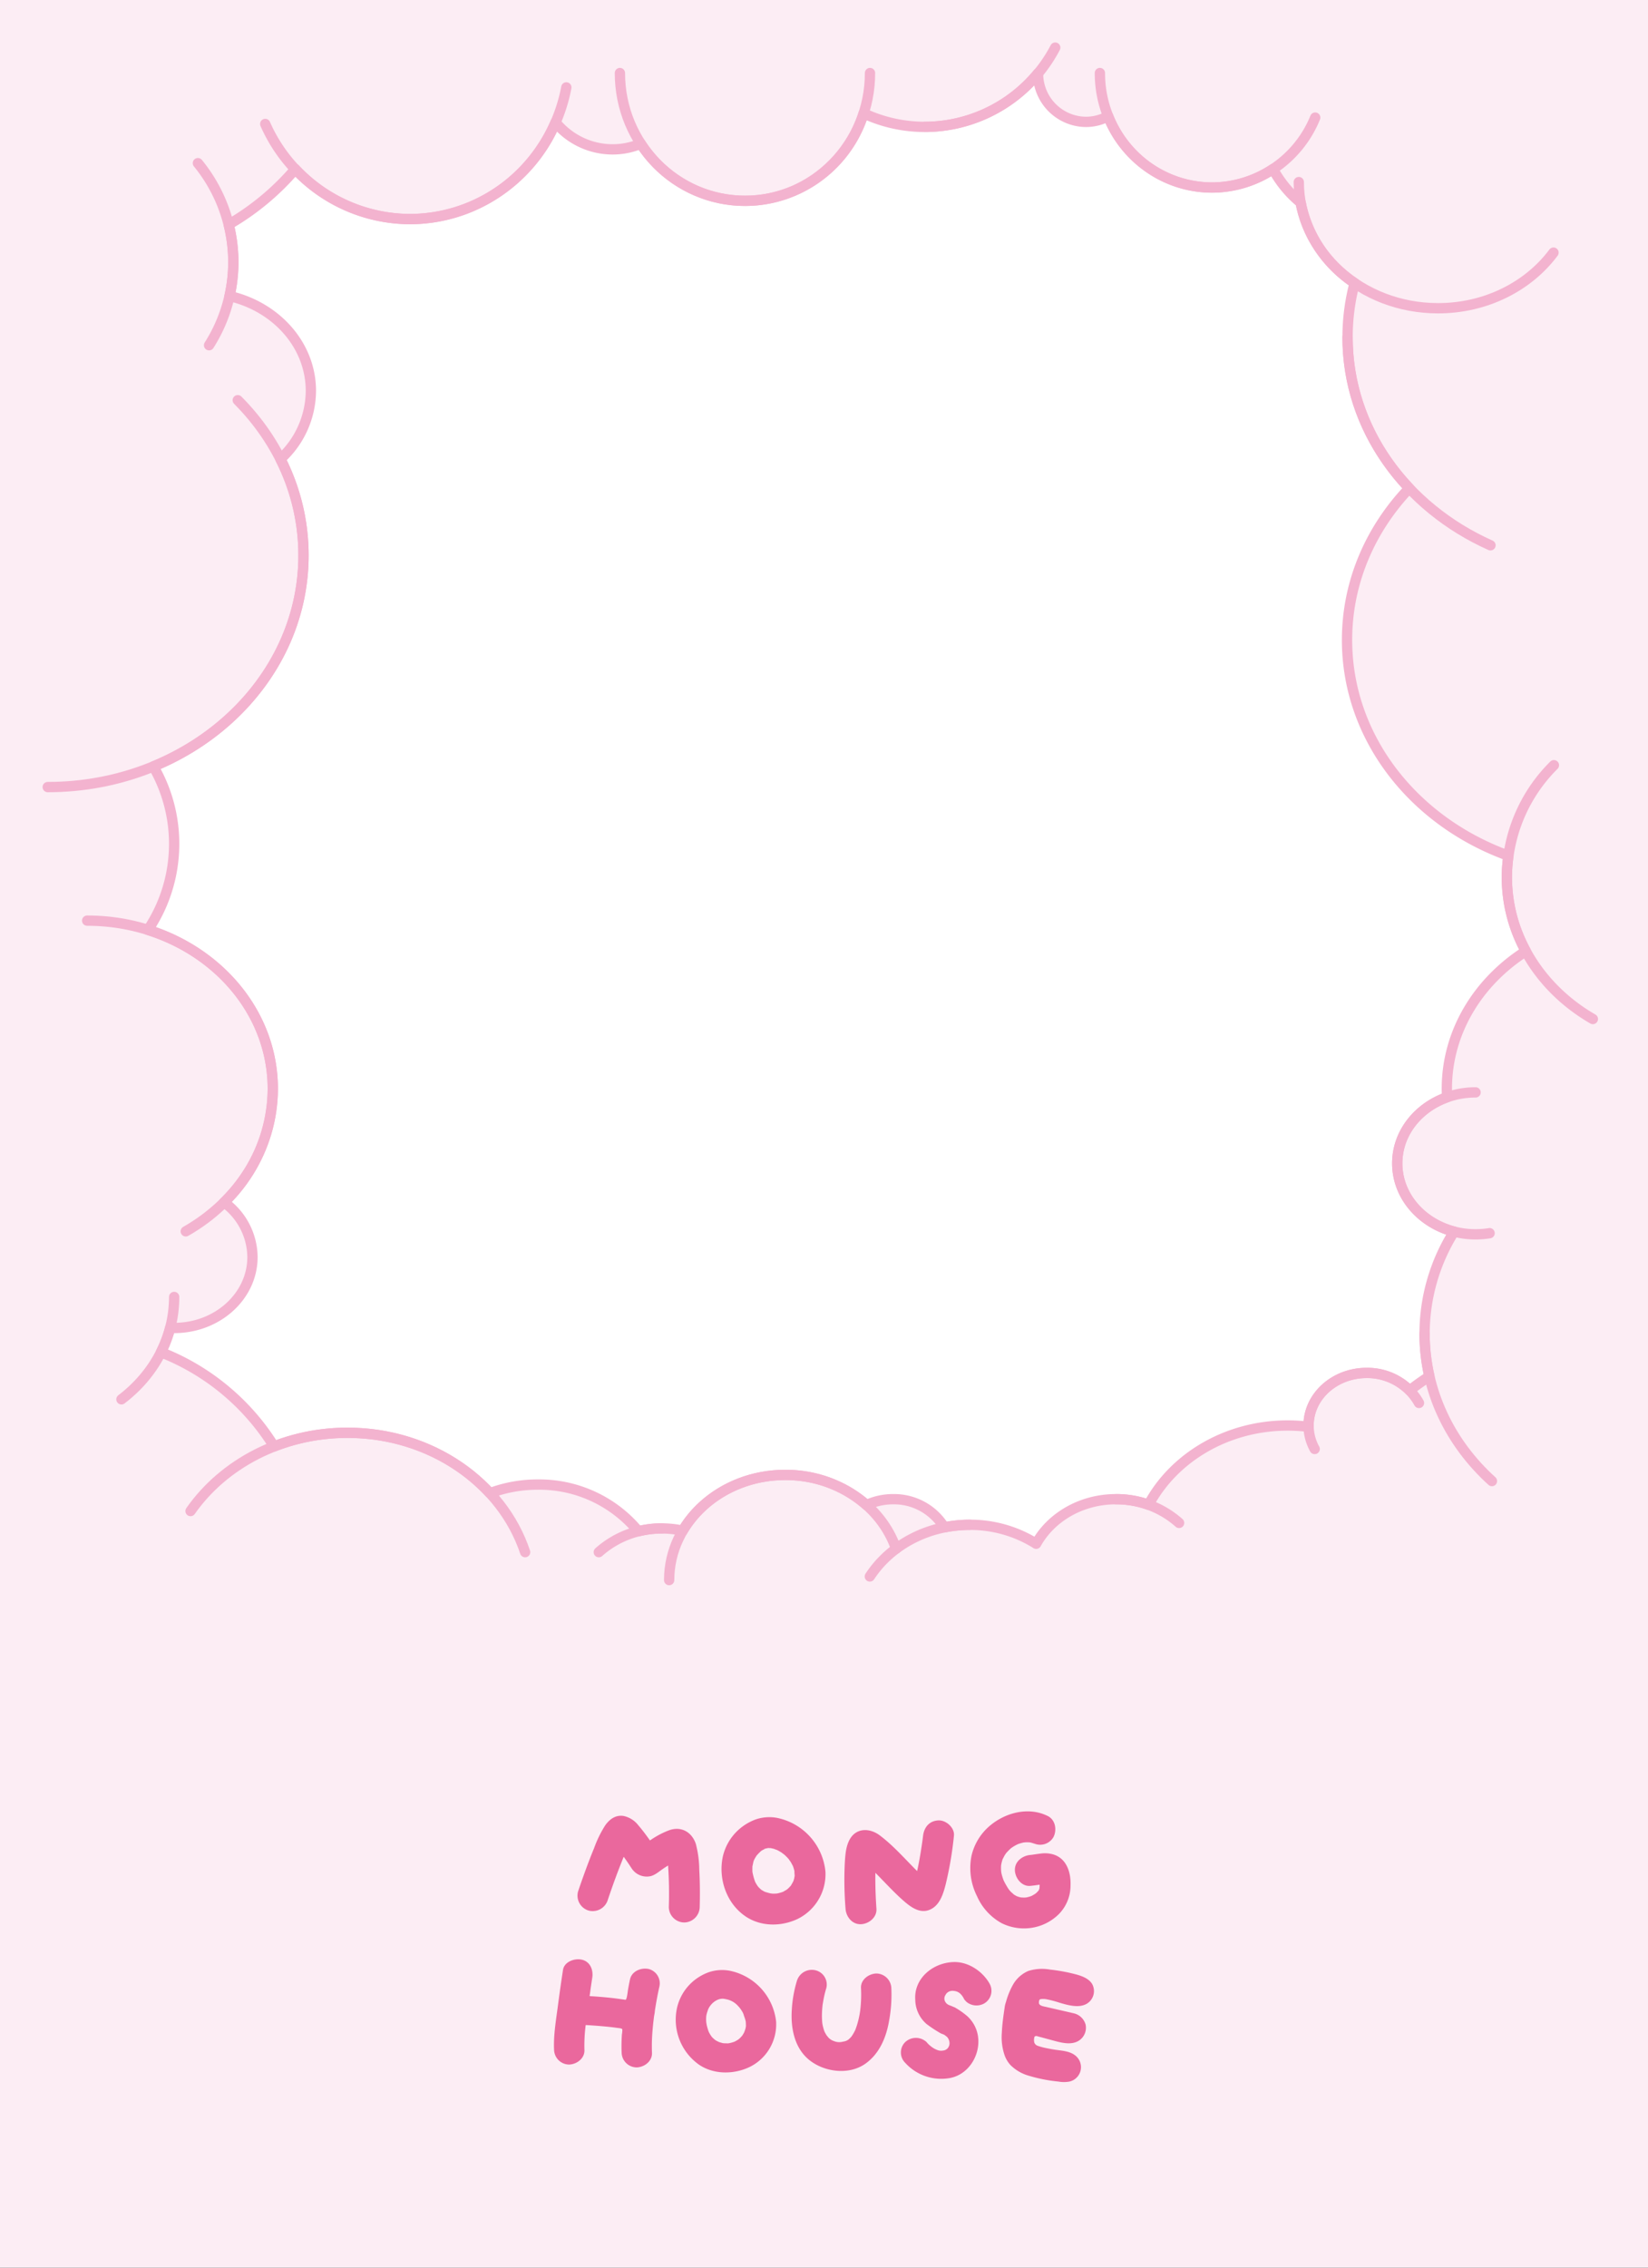 <svg xmlns="http://www.w3.org/2000/svg" viewBox="0 0 480 660">
    <rect x="0" y="0" width="480" height="660" fill="#333333" stroke="none"/>
    <defs>
        <clipPath id="djs8u5ax9a">
            <path transform="translate(110 10091)" d="M0 0h480v660H0z"/>
        </clipPath>
        <clipPath id="uqcz7tqawb">
            <path style="fill:none" d="M0 0h480v660H0z"/>
        </clipPath>
        <clipPath id="juaaqhlc2c">
            <path style="fill:none" d="M0 0h621.529v852.726H0z"/>
        </clipPath>
    </defs>
    <g transform="translate(-110 -10091)" style="clip-path:url(#djs8u5ax9a)">
        <path transform="translate(110 10090.999)" style="fill:#fff" d="M0 0h480v480.365H0z"/>
        <g transform="translate(110 10091)" style="clip-path:url(#uqcz7tqawb)">
            <path d="M616.984 580.4c0-19.476-10.151-36.794-25.911-47.889a44.909 44.909 0 0 0 1.034-44.956c13.91-8.857 23.008-23.491 23.008-40.056 0-13.492-6.031-25.709-15.783-34.563a62.53 62.53 0 0 0 10.413-34.443c0-16.882-6.836-32.317-18.137-44.162 11.207-11.8 17.982-27.158 17.982-43.944a63.033 63.033 0 0 0-14.5-39.982c15.322-12.66 24.937-30.885 24.937-51.146 0-25.637-15.4-48.019-38.271-59.984a40.9 40.9 0 0 0 2.46-31.428C595.278 96.562 602 81.71 602 65.436 602 30.125 570.381 1.5 531.379 1.5a74.712 74.712 0 0 0-46.632 15.926 47.964 47.964 0 0 0-45.16-1.523 51.881 51.881 0 0 0-6.66-.427c-.3 0-.6.011-.9.016a42.9 42.9 0 0 0-26.677-9.074c-16.016 0-29.849 8.411-36.439 20.617a39.087 39.087 0 0 0-42.629 3.859c-5.8-9.319-16.822-15.617-29.478-15.617a35.5 35.5 0 0 0-24.009 9.086c-.523-.013-1.042-.039-1.568-.039a64.708 64.708 0 0 0-20.881 3.443 37.735 37.735 0 0 0-22.482-9.541 51.28 51.28 0 0 0-60.723 3.249c-7.69-10.29-20.69-17.056-35.441-17.056-15.27 0-28.662 7.252-36.228 18.152A84.007 84.007 0 0 0 77.7 20.682c-42.086 0-76.2 30.888-76.2 68.992 0 23.9 13.426 44.947 33.814 57.328q.455 3.118 1.138 6.153c-12.083 12.242-19.434 28.394-19.434 46.1 0 17.071 6.829 32.7 18.144 44.766a45.228 45.228 0 0 0-7.241 24.459 45.877 45.877 0 0 0 11.413 30.062C20.08 310.74 7.485 330.962 7.485 353.851c0 18.434 8.171 35.139 21.41 47.315-11.166 8.967-18.21 22.047-18.21 36.623 0 21.419 15.2 39.613 36.365 46.251a45.291 45.291 0 0 0-7.637 25.083A45.794 45.794 0 0 0 50.234 538.5c-10.505 7.088-17.31 18.422-17.31 31.2a36.582 36.582 0 0 0 9.887 24.816c-15.736 11.577-25.793 29.235-25.793 49.023 0 34.869 31.222 63.137 69.735 63.137a74.036 74.036 0 0 0 44.008-14.162 56.8 56.8 0 0 0 38.525 14.617c17.524 0 33.093-7.555 42.972-19.257a39.541 39.541 0 0 0 12.426 1.982 38.265 38.265 0 0 0 24.154-8.368 28.076 28.076 0 0 0 12.046 2.68 27.438 27.438 0 0 0 17.682-6.286 36.665 36.665 0 0 0 39.7-2.125c4.29 12.447 17.12 21.483 32.281 21.483 15.889 0 29.211-9.925 32.833-23.3a28.3 28.3 0 0 0 9.74 1.713 27.889 27.889 0 0 0 13.851-3.621c8.2 10.043 21.361 16.559 36.21 16.559a48.557 48.557 0 0 0 21.245-4.823c13.19 18.945 36.5 31.535 63.067 31.535 41.147 0 74.5-30.2 74.5-67.452a61.709 61.709 0 0 0-4.975-24.274c12.318-11 19.961-26.277 19.961-43.178M489.5 509.123q0 1.235.069 2.455c-8.495 3.006-14.516 10.484-14.516 19.24 0 9.442 7 17.4 16.56 19.862a55.979 55.979 0 0 0-8.6 29.722 55.365 55.365 0 0 0 1.408 12.409q-2.986 1.918-5.75 4.092a17.645 17.645 0 0 0-12.552-5.084c-9.33 0-16.894 6.847-16.894 15.295 0 .128.017.252.021.379a50.026 50.026 0 0 0-6.065-.379c-17.862 0-33.293 9.423-40.56 23.078a28.326 28.326 0 0 0-9.5-1.627c-10.158 0-18.95 5.276-23.231 12.964a36.117 36.117 0 0 0-19.342-5.51 37.326 37.326 0 0 0-7.406.746 17.175 17.175 0 0 0-14.959-8.2 18.234 18.234 0 0 0-7.712 1.7A35.579 35.579 0 0 0 296.8 621.5c-12.93 0-24.16 6.573-29.847 16.228a28.608 28.608 0 0 0-12.918.18 37.43 37.43 0 0 0-29.35-13.6 39.364 39.364 0 0 0-13.9 2.507c-9.918-10.744-24.825-17.583-41.5-17.583a58.763 58.763 0 0 0-21.36 3.975 67.888 67.888 0 0 0-32.96-27.421 36.171 36.171 0 0 0 2.68-7.085q.58.027 1.17.027c12.6 0 22.813-9.247 22.813-20.655a19.917 19.917 0 0 0-8.265-15.909 46.329 46.329 0 0 0 14.18-33.04c0-21.419-15.2-39.613-36.365-46.252a44.926 44.926 0 0 0 1.586-47.576c25.789-10.606 43.724-34.128 43.724-61.444a61.9 61.9 0 0 0-6.72-28.028 27.058 27.058 0 0 0 8.871-19.817c0-13.306-10.077-24.48-23.7-27.612a44.557 44.557 0 0 0-.254-20.816 74.6 74.6 0 0 0 19.419-16.147 45.729 45.729 0 0 0 33.417 14.557 46.329 46.329 0 0 0 42.379-28.157 21.53 21.53 0 0 0 16.61 7.868 21.289 21.289 0 0 0 8.218-1.644 36.111 36.111 0 0 0 64.9-8.846 42.249 42.249 0 0 0 17.845 3.945 42.716 42.716 0 0 0 32.958-15.624A14.075 14.075 0 0 0 384.36 227.7a13.636 13.636 0 0 0 6.5-1.646 32.654 32.654 0 0 0 30.227 20.753 31.989 31.989 0 0 0 17.779-5.385 32.916 32.916 0 0 0 8.071 9.8 36.344 36.344 0 0 0 15.7 23.394 61.552 61.552 0 0 0-2.051 15.767c0 16.787 6.775 32.139 17.982 43.944-11.3 11.845-18.137 27.28-18.137 44.162 0 28.484 19.461 52.849 47 62.8a44.487 44.487 0 0 0 5.079 27.774c-13.91 8.857-23.008 23.491-23.008 40.056" transform="translate(-68.09 -192.225)" style="fill:#fcedf4"/>
            <path d="M616.984 580.4c0-19.476-10.151-36.794-25.911-47.889a44.909 44.909 0 0 0 1.034-44.956c13.91-8.857 23.008-23.491 23.008-40.056 0-13.492-6.031-25.709-15.783-34.563a62.53 62.53 0 0 0 10.413-34.443c0-16.882-6.836-32.317-18.137-44.162 11.207-11.8 17.982-27.158 17.982-43.944a63.033 63.033 0 0 0-14.5-39.982c15.322-12.66 24.937-30.885 24.937-51.146 0-25.637-15.4-48.019-38.271-59.984a40.9 40.9 0 0 0 2.46-31.428C595.278 96.562 602 81.71 602 65.436 602 30.125 570.381 1.5 531.379 1.5a74.712 74.712 0 0 0-46.632 15.926 47.964 47.964 0 0 0-45.16-1.523 51.881 51.881 0 0 0-6.66-.427c-.3 0-.6.011-.9.016a42.9 42.9 0 0 0-26.677-9.074c-16.016 0-29.849 8.411-36.439 20.617a39.087 39.087 0 0 0-42.629 3.859c-5.8-9.319-16.822-15.617-29.478-15.617a35.5 35.5 0 0 0-24.009 9.086c-.523-.013-1.042-.039-1.568-.039a64.708 64.708 0 0 0-20.881 3.443 37.735 37.735 0 0 0-22.482-9.541 51.28 51.28 0 0 0-60.723 3.249c-7.69-10.29-20.69-17.056-35.441-17.056-15.27 0-28.662 7.252-36.228 18.152A84.007 84.007 0 0 0 77.7 20.682c-42.086 0-76.2 30.888-76.2 68.992 0 23.9 13.426 44.947 33.814 57.328q.455 3.118 1.138 6.153c-12.083 12.242-19.434 28.394-19.434 46.1 0 17.071 6.829 32.7 18.144 44.766a45.228 45.228 0 0 0-7.241 24.459 45.877 45.877 0 0 0 11.413 30.062C20.08 310.74 7.485 330.962 7.485 353.851c0 18.434 8.171 35.139 21.41 47.315-11.166 8.967-18.21 22.047-18.21 36.623 0 21.419 15.2 39.613 36.365 46.251a45.291 45.291 0 0 0-7.637 25.083A45.794 45.794 0 0 0 50.234 538.5c-10.505 7.088-17.31 18.422-17.31 31.2a36.582 36.582 0 0 0 9.887 24.816c-15.736 11.577-25.793 29.235-25.793 49.023 0 34.869 31.222 63.137 69.735 63.137a74.036 74.036 0 0 0 44.008-14.162 56.8 56.8 0 0 0 38.525 14.617c17.524 0 33.093-7.555 42.972-19.257a39.541 39.541 0 0 0 12.426 1.982 38.265 38.265 0 0 0 24.154-8.368 28.076 28.076 0 0 0 12.046 2.68 27.438 27.438 0 0 0 17.682-6.286 36.665 36.665 0 0 0 39.7-2.125c4.29 12.447 17.12 21.483 32.281 21.483 15.889 0 29.211-9.925 32.833-23.3a28.3 28.3 0 0 0 9.74 1.713 28.639 28.639 0 0 0 6.158-.665 15.976 15.976 0 0 1 13.656 3.02 47.525 47.525 0 0 0 30.247 10.583 48.557 48.557 0 0 0 21.245-4.823c13.19 18.945 36.5 31.535 63.067 31.535 41.147 0 74.5-30.2 74.5-67.452a61.709 61.709 0 0 0-4.975-24.274c12.323-10.995 19.966-26.277 19.966-43.177zM489.5 509.123q0 1.235.069 2.455c-8.495 3.006-14.516 10.484-14.516 19.24 0 9.442 7 17.4 16.56 19.862a55.979 55.979 0 0 0-8.6 29.722 55.365 55.365 0 0 0 1.408 12.409q-2.986 1.918-5.75 4.092a17.645 17.645 0 0 0-12.552-5.084c-9.33 0-16.894 6.847-16.894 15.295 0 .128.017.252.021.379a50.026 50.026 0 0 0-6.065-.379c-17.862 0-33.293 9.423-40.56 23.078a28.326 28.326 0 0 0-9.5-1.627c-10.158 0-18.95 5.276-23.231 12.964a36.117 36.117 0 0 0-19.342-5.51 37.326 37.326 0 0 0-7.406.746 17.175 17.175 0 0 0-14.959-8.2 18.234 18.234 0 0 0-7.712 1.7A35.579 35.579 0 0 0 296.8 621.5c-12.93 0-24.16 6.573-29.847 16.228a28.608 28.608 0 0 0-12.918.18 37.43 37.43 0 0 0-29.35-13.6 39.364 39.364 0 0 0-13.9 2.507c-9.918-10.744-24.825-17.583-41.5-17.583a58.763 58.763 0 0 0-21.36 3.975 67.888 67.888 0 0 0-32.96-27.421 36.171 36.171 0 0 0 2.68-7.085q.58.027 1.17.027c12.6 0 22.813-9.247 22.813-20.655a19.917 19.917 0 0 0-8.265-15.909 46.329 46.329 0 0 0 14.18-33.04c0-21.419-15.2-39.613-36.365-46.252a44.926 44.926 0 0 0 1.586-47.576c25.789-10.606 43.724-34.128 43.724-61.444a61.9 61.9 0 0 0-6.72-28.028 27.058 27.058 0 0 0 8.871-19.817c0-13.306-10.077-24.48-23.7-27.612a44.557 44.557 0 0 0-.254-20.816 74.6 74.6 0 0 0 19.419-16.147 45.729 45.729 0 0 0 33.417 14.557 46.329 46.329 0 0 0 42.379-28.157 21.53 21.53 0 0 0 16.61 7.868 21.289 21.289 0 0 0 8.218-1.644 36.111 36.111 0 0 0 64.9-8.846 42.249 42.249 0 0 0 17.845 3.945 42.716 42.716 0 0 0 32.958-15.624A14.075 14.075 0 0 0 384.36 227.7a13.636 13.636 0 0 0 6.5-1.646 32.654 32.654 0 0 0 30.227 20.753 31.989 31.989 0 0 0 17.779-5.385 32.916 32.916 0 0 0 8.071 9.8 36.344 36.344 0 0 0 15.7 23.394 61.552 61.552 0 0 0-2.051 15.767c0 16.787 6.775 32.139 17.982 43.944-11.3 11.845-18.137 27.28-18.137 44.162 0 28.484 19.461 52.849 47 62.8a44.487 44.487 0 0 0 5.079 27.774c-13.91 8.861-23.01 23.495-23.01 40.06z" transform="translate(-68.09 -192.225)" style="stroke:#f3b3cf;stroke-linecap:round;stroke-linejoin:round;stroke-width:3px;fill:none"/>
            <path d="M233.041 217.5c-4.121 21.834-22.933 38.324-45.516 38.324a46.324 46.324 0 0 1-42.183-27.68" transform="translate(-68.09 -192.061)" style="stroke:#f3b3cf;stroke-linecap:round;stroke-linejoin:round;stroke-width:3px;fill:none"/>
            <path d="M321.49 213.321c0 20.542-16.307 37.193-36.422 37.193s-36.422-16.652-36.422-37.193" transform="translate(-68.09 -192.064)" style="stroke:#f3b3cf;stroke-linecap:round;stroke-linejoin:round;stroke-width:3px;fill:none"/>
            <path d="M375.438 205.929A43.045 43.045 0 0 1 337.477 229" transform="translate(-68.09 -192.069)" style="stroke:#f3b3cf;stroke-linecap:round;stroke-linejoin:round;stroke-width:3px;fill:none"/>
            <path d="M451.157 226.295a32.646 32.646 0 0 1-30.073 20.355c-18.026 0-32.638-14.921-32.638-33.328" transform="translate(-68.09 -192.064)" style="stroke:#f3b3cf;stroke-linecap:round;stroke-linejoin:round;stroke-width:3px;fill:none"/>
            <path d="M125.732 239.533a45.716 45.716 0 0 1 10.32 28.771 45.212 45.212 0 0 1-7.069 24.216" transform="translate(-68.09 -192.044)" style="stroke:#f3b3cf;stroke-linecap:round;stroke-linejoin:round;stroke-width:3px;fill:none"/>
            <path d="M93.478 459.826c29.86 0 54.066 21.916 54.066 48.949 0 17.483-10.124 32.825-25.352 41.483" transform="translate(-68.09 -191.877)" style="stroke:#f3b3cf;stroke-linecap:round;stroke-linejoin:round;stroke-width:3px;fill:none"/>
            <path d="M123.587 631.55c9.585-13.691 26.469-22.779 45.7-22.779 24.4 0 45.027 14.635 51.753 34.739" transform="translate(-68.09 -191.763)" style="stroke:#f3b3cf;stroke-linecap:round;stroke-linejoin:round;stroke-width:3px;fill:none"/>
            <path d="M219.1 676.722c-8.208 17.568-27.422 29.9-49.817 29.9-21.7 0-40.416-11.576-49.023-28.278" transform="translate(-68.09 -191.712)" style="stroke:#f3b3cf;stroke-linecap:round;stroke-linejoin:round;stroke-width:3px;fill:none"/>
            <path d="M118.815 569.268c0 11.964-5.968 22.665-15.356 29.8" transform="translate(-68.09 -191.793)" style="stroke:#f3b3cf;stroke-linecap:round;stroke-linejoin:round;stroke-width:3px;fill:none"/>
            <path d="M502.634 622.846c-12.122-10.974-19.619-26.137-19.619-42.884" transform="translate(-68.09 -191.785)" style="stroke:#f3b3cf;stroke-linecap:round;stroke-linejoin:round;stroke-width:3px;fill:none"/>
            <path d="M501.952 550.756a25.225 25.225 0 0 1-4.083.33c-12.6 0-22.813-9.248-22.813-20.655s10.214-20.655 22.813-20.655" transform="translate(-68.09 -191.839)" style="stroke:#f3b3cf;stroke-linecap:round;stroke-linejoin:round;stroke-width:3px;fill:none"/>
            <path d="M137.34 308.47c11.9 11.955 19.149 27.785 19.149 45.148 0 37.253-33.356 67.452-74.5 67.452" transform="translate(-68.09 -191.992)" style="stroke:#f3b3cf;stroke-linecap:round;stroke-linejoin:round;stroke-width:3px;fill:none"/>
            <path d="M532.027 488.493c-15.057-8.69-25.043-23.942-25.043-41.306a46.258 46.258 0 0 1 13.7-32.562" transform="translate(-68.09 -191.911)" style="stroke:#f3b3cf;stroke-linecap:round;stroke-linejoin:round;stroke-width:3px;fill:none"/>
            <path d="M520.568 265.565c-7.289 9.767-19.632 16.189-33.631 16.189-22.4 0-40.559-16.439-40.559-36.72" transform="translate(-68.09 -192.04)" style="stroke:#f3b3cf;stroke-linecap:round;stroke-linejoin:round;stroke-width:3px;fill:none"/>
            <path d="M502.212 350.715c-24.66-11-41.627-33.978-41.627-60.547" transform="translate(-68.09 -192.005)" style="stroke:#f3b3cf;stroke-linecap:round;stroke-linejoin:round;stroke-width:3px;fill:none"/>
            <path d="M86.753 706.234c-38.514 0-69.736-28.267-69.736-63.137 0-28.331 20.612-52.3 49-60.3" transform="translate(-68.09 -191.783)" style="stroke:#f3b3cf;stroke-linecap:round;stroke-linejoin:round;stroke-width:3px;fill:none"/>
            <path d="M393.122 628.088a27.35 27.35 0 0 1 18.39 6.9" transform="translate(-68.09 -191.749)" style="stroke:#f3b3cf;stroke-linecap:round;stroke-linejoin:round;stroke-width:3px;fill:none"/>
            <path d="M242.494 643.49a27.348 27.348 0 0 1 18.39-6.9" transform="translate(-68.09 -191.742)" style="stroke:#f3b3cf;stroke-linecap:round;stroke-linejoin:round;stroke-width:3px;fill:none"/>
            <path d="M321.438 650.569c5.888-9 16.721-15.033 29.111-15.033" transform="translate(-68.09 -191.743)" style="stroke:#f3b3cf;stroke-linecap:round;stroke-linejoin:round;stroke-width:3px;fill:none"/>
            <path d="M262.988 651.639c0-16.906 15.138-30.611 33.811-30.611 15.163 0 27.995 9.037 32.283 21.487" transform="translate(-68.09 -191.754)" style="stroke:#f3b3cf;stroke-linecap:round;stroke-linejoin:round;stroke-width:3px;fill:none"/>
            <path d="M451.005 613.5a14.067 14.067 0 0 1-1.778-6.838c0-8.447 7.564-15.295 16.894-15.295a17.1 17.1 0 0 1 15.264 8.733" transform="translate(-68.09 -191.777)" style="stroke:#f3b3cf;stroke-linecap:round;stroke-linejoin:round;stroke-width:3px;fill:none"/>
        </g>
        <path transform="translate(110 10563.671)" style="fill:#fcedf4" d="M0 0h480v187.829H0z"/>
        <g transform="translate(41.91 9898.774)" style="clip-path:url(#juaaqhlc2c)">
            <path d="M356.3 768.951c-2.017-3.545-6.153-6.381-10.446-6.251-6.151.184-11.662 4.864-11.177 11.04a9.451 9.451 0 0 0 3.28 6.988 37.476 37.476 0 0 0 4.176 2.742c.012.006.026.006.038.012.063.032.128.06.194.087.233.088.47.168.694.278a1.968 1.968 0 0 1 .494.356 2.274 2.274 0 0 1 .3.217 2.619 2.619 0 0 1 .775 1.616 2.267 2.267 0 0 1-.38 1.58 2.037 2.037 0 0 1-1.484.838 2.974 2.974 0 0 1-1.647-.147 6.392 6.392 0 0 1-1.83-1.042 7.175 7.175 0 0 1-1.313-1.265 4.564 4.564 0 0 0-6.242.006 4.24 4.24 0 0 0 0 6.01 14.16 14.16 0 0 0 13.068 4.435c5.317-1.031 8.578-6.339 8.225-11.338a9.81 9.81 0 0 0-3.261-6.715 23.244 23.244 0 0 0-3.626-2.524 7.041 7.041 0 0 1-.858-.364l-.026-.014h-.015c-.075-.024-.15-.048-.224-.074a4.694 4.694 0 0 1-.5-.2 2.227 2.227 0 0 1-1.244-1.234 1.884 1.884 0 0 1 .213-1.718 2.063 2.063 0 0 1 .3-.448 2.25 2.25 0 0 1 .578-.455 2.147 2.147 0 0 1 .71-.259 2.748 2.748 0 0 1 .452-.047 3.064 3.064 0 0 1 .488.051h.005a3.042 3.042 0 0 1 1.824.848 4.981 4.981 0 0 1 .866 1.153c.105.187.193.381.314.559.016.02.034.044.045.055.037.04.076.079.114.118.093.1.183.19.266.293.014.018.02.037.033.055a4.588 4.588 0 0 0 5.233.574 4.246 4.246 0 0 0 1.585-5.815" transform="translate(0 .579)" style="fill:#ea689d"/>
            <path d="M280.588 765.218a12.113 12.113 0 0 0-6.12.46 14.666 14.666 0 0 0-5.186 3.239 14.362 14.362 0 0 0-4 7.105 16.019 16.019 0 0 0 6.537 16.634c4.29 2.813 9.977 2.756 14.529.621a13.821 13.821 0 0 0 7.793-13.261 16.989 16.989 0 0 0-13.55-14.8m4.733 16.311c-.029.148-.071.388-.092.472-.1.387-.246.755-.379 1.128l-.019.037c-.1.181-.2.359-.3.535s-.214.337-.328.5c-.221.235-.431.478-.671.7-.112.1-.229.2-.345.3-.288.18-.57.364-.872.524-.124.064-.25.123-.376.184-.318.1-.634.21-.96.29q-.277.068-.556.12c-.093.017-.187.03-.279.049h-.012c-.213 0-.43-.016-.6-.018s-.378-.007-.567-.019c-.094-.006-.189-.018-.283-.021h-.04c-.171-.047-.338-.1-.462-.132q-.274-.07-.546-.157l-.1-.033c-.216-.1-.56-.263-.678-.329q-.251-.14-.49-.294c-.233-.207-.483-.4-.7-.62-.109-.111-.213-.226-.318-.34-.227-.336-.451-.67-.645-1.027-.05-.089-.094-.181-.139-.273s-.072-.158-.1-.231a15.737 15.737 0 0 1-.549-1.9c-.047-.21-.069-.479-.122-.717-.009-.15-.024-.3-.03-.451a10.396 10.396 0 0 1 0-.983c0-.075.022-.277.037-.451.032-.168.07-.376.089-.454q.1-.4.231-.8l.047-.133a4.731 4.731 0 0 1 .893-1.7 5.367 5.367 0 0 1 2.147-1.654 3.545 3.545 0 0 1 2.251-.136 6.147 6.147 0 0 1 3.459 1.838 8.547 8.547 0 0 1 1.3 1.692 4.54 4.54 0 0 1 .578 1.367c.005.011.013.021.018.032.084.256.187.507.265.766q.108.36.191.726c.01.044.019.088.027.133.021.444.067.885.044 1.335 0 .03-.006.083-.011.143" transform="translate(0 .581)" style="fill:#ea689d"/>
            <path d="M251.6 767.685c-.241 1.057-.427 2.124-.614 3.189-.072.411-.311 2.865-.73 2.805-1.321-.187-2.64-.379-3.967-.527-2.048-.23-4.107-.4-6.165-.521a.437.437 0 0 1-.258-.071c-.13-.107.009-.323.031-.45l-.088.491c.153-.845.238-1.7.363-2.551q.207-1.412.425-2.824c.342-2.189-.569-4.677-3.086-5.228-2.1-.46-5.068.617-5.436 2.969a413.782 413.782 0 0 0-1.462 10.27c-.559 4.271-1.347 8.726-1.138 13.043a4.409 4.409 0 0 0 4.419 4.25c2.3-.1 4.534-1.871 4.419-4.25a46.784 46.784 0 0 1 .352-7.126.14.14 0 0 1 .044-.107.151.151 0 0 1 .1-.017c1.517.1 3.034.2 4.549.334.948.082 1.895.173 2.841.279.233.026.816.1 1.069.134.194.028.388.053.582.083.309.049 1.432.087 1.5.44a6.909 6.909 0 0 1-.126 1.457q-.059.923-.089 1.848a45.542 45.542 0 0 0 .017 3.506 4.406 4.406 0 0 0 4.418 4.25c2.309-.1 4.526-1.871 4.419-4.25a51.621 51.621 0 0 1 .17-6.592q.138-1.668.345-3.331c.035-.294.073-.587.115-.9a8.782 8.782 0 0 0 .222-1.5c.359-2.289.765-4.577 1.28-6.838a4.308 4.308 0 0 0-3.086-5.228c-2.232-.489-4.906.645-5.435 2.968" transform="translate(0 .579)" style="fill:#ea689d"/>
            <path d="M386.153 769.017c-1-1.55-2.929-2.266-4.755-2.754a51.589 51.589 0 0 0-7.465-1.374 13.355 13.355 0 0 0-6.339.4 9.4 9.4 0 0 0-4.583 4.22 22.713 22.713 0 0 0-1.909 4.768 8.8 8.8 0 0 0-.339 1.225l-.2 1.365c-.133.91-.258 1.821-.367 2.734a49.15 49.15 0 0 0-.317 3.763 16.17 16.17 0 0 0 .919 6.755 8.545 8.545 0 0 0 1.59 2.542 12.249 12.249 0 0 0 5.281 3.1 45.3 45.3 0 0 0 8.71 1.721 8.99 8.99 0 0 0 3.156.009 4.3 4.3 0 0 0 1.667-7.658c-1.519-1.174-3.6-1.321-5.527-1.582a40.53 40.53 0 0 1-2.657-.471 16.405 16.405 0 0 1-2.506-.649 1.692 1.692 0 0 1-1.137-.914 2.937 2.937 0 0 1-.062-1.407.726.726 0 0 1 .179-.469.819.819 0 0 1 .758-.049l4.948 1.338c2.236.6 4.739 1.187 6.789.136a4.46 4.46 0 0 0 2.319-4.78 4.641 4.641 0 0 0-4.128-3.472l.517.066-8.684-1.99c-.587-.135-1.3-.415-1.314-1-.008-.442.037-1 .442-1.088a5.238 5.238 0 0 1 1.843.041 32.512 32.512 0 0 1 3.631.961c2.408.71 5.648 1.687 7.994.339a4.29 4.29 0 0 0 1.548-5.823" transform="translate(0 .581)" style="fill:#ea689d"/>
            <path d="M303.258 790.739c4.334 3.923 11.894 5.059 16.859 1.559 4.17-2.939 6.125-7.756 6.934-12.529a41.828 41.828 0 0 0 .653-9.49 4.415 4.415 0 0 0-4.419-4.25c-2.277.1-4.565 1.873-4.418 4.25a37.1 37.1 0 0 1-.2 6.217c-.019.173-.04.346-.061.519-.063.391-.124.784-.2 1.173a26.1 26.1 0 0 1-.693 2.805q-.193.627-.427 1.242c-.083.216-.181.427-.261.643l.121-.328c-.037.091-.076.18-.11.247-.191.376-.4.745-.625 1.1-.109.172-.227.337-.341.505a11.225 11.225 0 0 1-.805.813 6.605 6.605 0 0 1-.283.186c-.146.086-.3.16-.449.238-.165.05-.329.105-.5.146-.075.019-.241.048-.389.074h-.019a4.026 4.026 0 0 1-2.662-.17 3.728 3.728 0 0 1-1.875-1.377c-.048-.051-.1-.1-.143-.152l-.038-.052c-.247-.359-.44-.739-.649-1.116-.081-.219-.162-.438-.231-.662a13.43 13.43 0 0 1-.336-1.309c-.034-.165-.062-.331-.091-.5l-.009-.082a21.918 21.918 0 0 1-.085-2.988q.028-.788.1-1.574c.023-.253.05-.505.079-.758v-.005c.135-.771.254-1.541.422-2.307.183-.83.383-1.663.645-2.474a4.272 4.272 0 0 0-3.087-5.228 4.538 4.538 0 0 0-5.435 2.968 35.761 35.761 0 0 0-1.518 8.494c-.336 4.95.613 10.609 4.54 14.164" transform="translate(0 .581)" style="fill:#ea689d"/>
            <path d="M294.443 720.772a12.3 12.3 0 0 0-6.182.426 15.448 15.448 0 0 0-5.394 3.344 15.058 15.058 0 0 0-4.234 7.432c-1.414 6.521 1.058 13.742 6.658 17.5 4.441 2.977 10.284 2.961 15.016.758a14.54 14.54 0 0 0 8.206-13.786 17.7 17.7 0 0 0-14.07-15.67m-5.885 10.845a.212.212 0 0 1 .021-.022c-.514.766-.249.269-.021.022m10.6 7.579v.013c-.172.326-.345.648-.538.964a1.6 1.6 0 0 1-.25.387c-.065.088-.131.175-.186.267l.127-.206a10.075 10.075 0 0 1-.824.83l-.018.015c.085-.057.176-.119.3-.2-.119.079-.235.161-.351.244a2.1 2.1 0 0 1-.32.222 10.22 10.22 0 0 1-.7.4c.139-.055-.158.122-.394.206H296a7.95 7.95 0 0 0-.322.153c.1-.055.179-.093.259-.134a10.835 10.835 0 0 1-1.087.322 8.081 8.081 0 0 1-.487.1c-.368.023-.733.047-1.1.041-.19 0-.528-.049-.757-.08q-.759-.174-1.5-.412a4.912 4.912 0 0 1-.471-.212c-.132-.074-.254-.161-.38-.244.087.079-.189-.058-.385-.229l-.064-.059c-.067-.043-.133-.088-.2-.128.072.042.119.072.178.107a9.422 9.422 0 0 1-.81-.807l-.034-.036c-.226-.34-.45-.677-.644-1.039-.018-.034-.035-.075-.052-.111a1.534 1.534 0 0 1-.164-.321c0-.01-.005-.021-.009-.031a1.4 1.4 0 0 0-.083-.159c.027.041.043.068.068.1a15.873 15.873 0 0 1-.558-1.937 7.038 7.038 0 0 1-.167-.87c0-.207.006-.434 0-.527-.007-.3 0-.594.012-.889 0-.05.007-.1.01-.148.15-.491.2-1.048.367-1.533-.033.056-.06.1-.1.172.158-.259.264-.56.412-.828.2-.359.437-.685.666-1.023.245-.267.488-.533.754-.782l.232-.211q.563-.47-.176.112a3.555 3.555 0 0 1 1.056-.682l.276-.149q.668-.32-.224.064c.234-.233.875-.269 1.18-.371.026-.008.03-.012.052-.019.181 0 .6.026.787.024.377.079.756.152 1.125.267a5 5 0 0 0 .714.266 13.459 13.459 0 0 1 1.443.828 6.823 6.823 0 0 0 .59.438c.085.075.171.148.255.224a14.2 14.2 0 0 1 1.162 1.194l.01.012a4.888 4.888 0 0 0 .443.624c.289.451.528.923.777 1.4.092.284.194.563.274.852.059.213.113.427.158.642-.04.448.069.978.05 1.43-.074.2-.094.537-.138.7-.067.253-.146.5-.233.749" transform="translate(0 .547)" style="fill:#ea689d"/>
            <path d="M270.812 728.5c-1.094-3.484-4.169-5.413-7.8-4.137a24.879 24.879 0 0 0-5.083 2.617c-.18.115-.353.238-.531.355-1.053-1.484-2.137-2.962-3.331-4.334a7.343 7.343 0 0 0-4.421-2.8c-2.3-.309-4 .953-5.267 2.721a33.069 33.069 0 0 0-3.245 6.64c-1.089 2.619-2.085 5.278-3.044 7.949a226.16 226.16 0 0 0-1.642 4.713 4.537 4.537 0 0 0 3.143 5.538 4.606 4.606 0 0 0 5.535-3.144q1.611-4.822 3.446-9.567.316-.817.642-1.631.173-.431.349-.861c.034-.084.069-.169.1-.253l.094-.213c.506.715 1.017 1.423 1.5 2.15.244.363.477.735.727 1.095a5.24 5.24 0 0 0 5.622 2.387c1.367-.341 2.539-1.431 3.688-2.2.455-.307.92-.6 1.384-.9a120.024 120.024 0 0 1 .212 12.087 4.541 4.541 0 0 0 4.5 4.5 4.588 4.588 0 0 0 4.5-4.5c.095-3.636.074-7.288-.131-10.919a30.354 30.354 0 0 0-.96-7.293" transform="translate(0 .547)" style="fill:#ea689d"/>
            <path d="M341.441 721.5c-2.674.119-4.2 1.987-4.5 4.5-.043.363-.09.725-.137 1.087 0 .016-.005.04-.007.061l-.017.119q-.109.79-.227 1.578c-.369 2.478-.789 4.952-1.342 7.4-3.563-3.533-6.876-7.385-10.9-10.4-2.723-2.041-6.554-2.311-8.568.922-1.3 2.095-1.454 4.8-1.6 7.191a103.263 103.263 0 0 0 .22 13.256c.162 2.344 1.952 4.617 4.5 4.5 2.3-.1 4.674-1.987 4.5-4.5-.241-3.476-.363-6.972-.307-10.457 2.772 2.769 5.39 5.7 8.351 8.268 2.274 1.973 5.122 3.954 8.183 2.117 2.374-1.426 3.263-4.42 3.921-6.937a104.621 104.621 0 0 0 2.423-14.2c.276-2.348-2.266-4.6-4.5-4.5" transform="translate(0 .548)" style="fill:#ea689d"/>
            <path d="M374.8 731.389a8.8 8.8 0 0 0-3.473-.249c-.836.1-1.669.219-2.5.346-.023 0-.061.013-.094.02h-.01c-.178.013-.355.038-.533.055-2.337.216-4.615 1.917-4.5 4.5.1 2.255 1.99 4.735 4.5 4.5.9-.083 1.8-.215 2.7-.35 0 .122.008.243 0 .367-.01.219-.029.439-.046.661v.018c-.029.117-.067.231-.1.346-.044.1-.093.2-.145.305-.049.053-.094.114-.144.166-.129.133-.252.271-.385.4-.108.105-.229.208-.345.311-.331.217-.662.428-1.013.612-.09.047-.182.09-.275.132a2.043 2.043 0 0 1-.131.047 10.169 10.169 0 0 1-1.286.349h-.022c-.145.013-.289.027-.435.032-.37.014-.734-.014-1.1-.034l-.03-.006a9.424 9.424 0 0 1-.739-.191c-.151-.046-.306-.11-.46-.167l-.022-.01a10.052 10.052 0 0 1-.607-.343c-.09-.054-.177-.113-.265-.171-.324-.326-.71-.614-1.019-.953-.062-.068-.249-.3-.349-.416a18.36 18.36 0 0 1-.381-.573 23.6 23.6 0 0 1-1.149-2.063c-.025-.05-.036-.069-.054-.1s-.009-.032-.02-.062c-.139-.4-.283-.8-.4-1.214q-.125-.441-.219-.892c-.021-.1-.036-.23-.055-.353a14.24 14.24 0 0 1-.032-1.7c0-.026.005-.071.01-.122.034-.169.1-.548.119-.645q.09-.377.2-.746c.029-.092.061-.184.092-.276-.033.053-.06.1-.1.163.048-.075.084-.162.127-.241v-.009a.911.911 0 0 1 .184-.346c.118-.25.234-.5.373-.735s.307-.476.464-.713a17.086 17.086 0 0 1 1.335-1.357l.112-.1c.2-.137.395-.28.6-.408q.412-.261.843-.489c.165-.088.344-.159.505-.253l.022-.015.048-.015c.364-.121.724-.243 1.1-.339q.225-.059.453-.108c.025-.006.113-.02.213-.037.189-.016.451-.04.542-.043q.49-.015.981.014l.084.007c.14.024.279.049.416.082.337.08.659.2.991.3a.992.992 0 0 0 .1.023 4.468 4.468 0 0 0 5.424-1.901c1.078-2.043.632-5.033-1.615-6.16-5.748-2.886-12.779-.92-17.358 3.238a16.189 16.189 0 0 0-4.875 8.327 18.173 18.173 0 0 0 1.615 11.779 16.521 16.521 0 0 0 7.2 7.852 14.663 14.663 0 0 0 9.538 1.178 14.324 14.324 0 0 0 7.153-3.9 11.872 11.872 0 0 0 3.337-8.285c.146-3.75-1.11-7.875-5.1-9.043" transform="translate(0 .546)" style="fill:#ea689d"/>
        </g>
    </g>
</svg>
